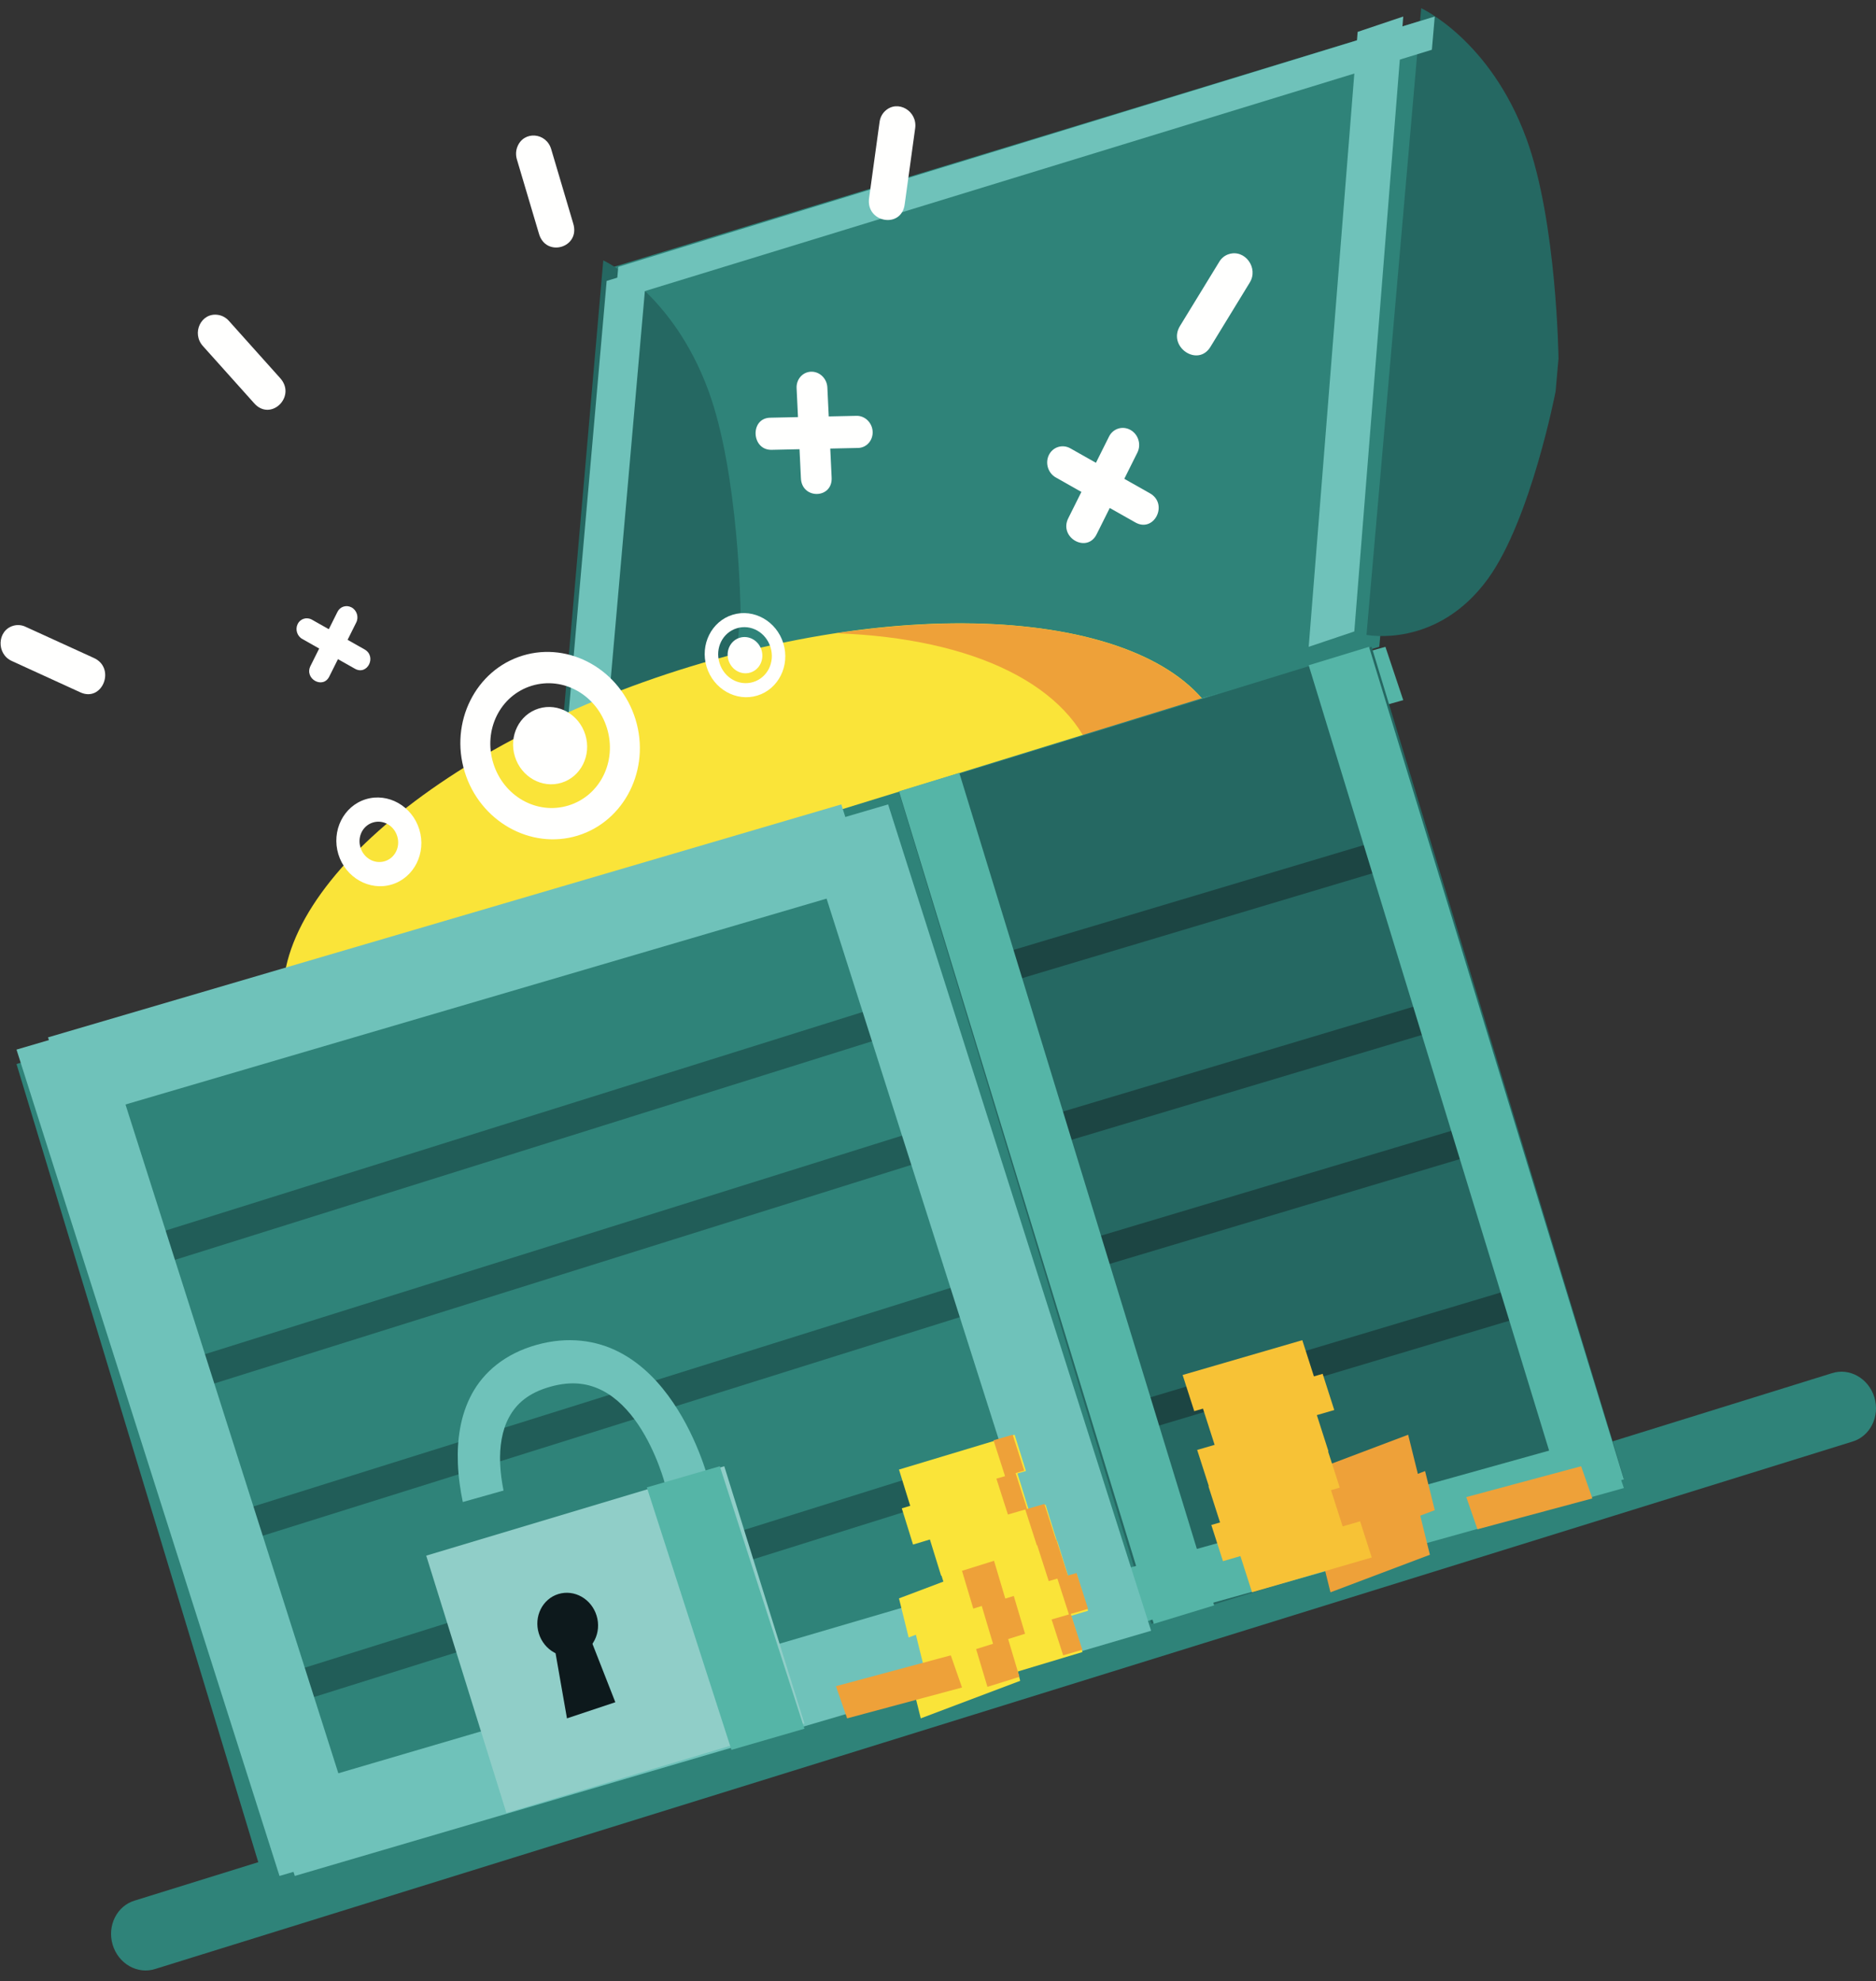 <svg xmlns="http://www.w3.org/2000/svg" width="125" height="132" viewBox="0 0 125 132">
  <rect x="0" y="0" width="125" height="132" fill="#333333" stroke="none"/>
  <g fill="none" fill-rule="evenodd">
    <path fill="#2F8379" d="M8.982,126.639 C7.789,126.99 7.126,128.318 7.508,129.589 C7.891,130.86 9.171,131.582 10.352,131.196 L123.419,96.061 C124.61,95.711 125.273,94.383 124.893,93.112 C124.51,91.841 123.228,91.116 122.049,91.505 L8.982,126.639 Z"/>
    <polygon fill="#2F8379" points="40.496 17.904 95.6 1.1 91.904 43.096 36.8 59.9"/>
    <path fill="#256862" d="M13.645 40.692C13.645 40.692 13.538 31.597 11.511 26.053 9.096 19.446 4.497 17.351 4.497 17.351L.852 59.107C.852 59.107 5.553 60.058 8.955 55.356 11.809 51.413 13.454 42.889 13.454 42.889L13.645 40.692zM68.145 23.889C68.145 23.889 68.038 14.794 66.011 9.25 63.596 2.643 58.995.547 58.995.547L55.351 42.304C55.351 42.304 60.051 43.255 63.453 38.553 66.307 34.607 67.951 26.085 67.951 26.085L68.145 23.889z" transform="translate(35.7)"/>
    <polygon fill="#55B5A7" points="59.9 52.147 92.311 43.1 93.5 46.653 61.089 55.7"/>
    <polygon fill="#6FC2BA" points="41.195 17.782 41 20 95.407 3.316 95.6 1.1"/>
    <polygon fill="#6FC2BA" points="40.422 18.718 36.8 59.9 39.476 59.082 43.1 17.9"/>
    <polygon fill="#6FC2BA" points="90.461 2.124 87.2 43.1 90.239 42.076 93.5 1.1"/>
    <g transform="translate(17.9 41)">
      <path fill="#FAE439" d="M63.715,8.249 C66.143,16.19 54.133,26.902 36.89,32.173 C19.647,37.446 3.699,35.281 1.272,27.341 C-1.156,19.398 10.856,8.688 28.099,3.415 C45.34,-1.856 61.288,0.307 63.715,8.249"/>
      <path fill="#EEA139" d="M37.826,1.196 C47.07,1.524 53.496,4.72 55.042,9.758 C57.388,17.494 47.787,27.57 32.583,33.326 C34.023,32.99 35.462,32.604 36.89,32.173 C54.133,26.902 66.143,16.192 63.715,8.25 C61.798,2 51.333,-0.849 37.826,1.196"/>
    </g>
    <polygon fill="#2F8379" points="1.1 70.899 91.178 43.1 108.2 99.301 18.122 127.1"/>
    <polygon fill="#215D58" points="7.4 83.137 61.414 66.2 62 68.161 7.986 85.1"/>
    <polygon fill="#215D58" points="9.5 91.537 63.514 74.6 64.1 76.561 10.086 93.5"/>
    <polygon fill="#215D58" points="11.6 102.037 65.614 85.1 66.2 87.061 12.186 104"/>
    <polygon fill="#215D58" points="15.8 112.537 69.814 95.6 70.4 97.561 16.386 114.5"/>
    <polygon fill="#256862" points="59.9 52.801 91.393 43.1 108.2 98.497 76.709 108.2"/>
    <polygon fill="#1C4543" points="64.1 64.322 92.913 55.7 93.5 57.576 64.687 66.2"/>
    <polygon fill="#1C4543" points="68.3 74.822 97.113 66.2 97.7 68.076 68.887 76.7"/>
    <polygon fill="#1C4543" points="70.4 83.222 99.213 74.6 99.8 76.478 70.987 85.1"/>
    <polygon fill="#1C4543" points="74.6 93.722 103.413 85.1 104 86.976 75.187 95.6"/>
    <polygon fill="#55B5A7" points="74.6 104.647 107.011 95.6 108.2 99.153 75.789 108.2"/>
    <polygon fill="#6FC2BA" points="1.1 69.938 6.676 68.3 24.2 123.362 18.624 125"/>
    <polygon fill="#6FC2BA" points="53.6 55.238 59.176 53.6 76.7 108.662 71.124 110.3"/>
    <polygon fill="#55B5A7" points="59.9 52.729 63.92 51.5 80.9 106.971 76.88 108.2"/>
    <polygon fill="#55B5A7" points="87.2 44.329 91.22 43.1 108.2 98.571 104.18 99.8"/>
    <polygon fill="#6FC2BA" points="17.9 119.523 70.757 104 72.5 109.477 19.643 125"/>
    <polygon fill="#6FC2BA" points="3.2 69.123 56.057 53.6 57.8 59.077 4.943 74.6"/>
    <path fill="#6FC2BA" d="M31.833,103.345 C32.132,103.872 32.741,104.134 33.267,103.931 C33.615,103.796 33.99,103.232 34.179,102.683 L31.833,103.345 Z M35.737,89.617 C33.643,90.208 32.233,91.421 31.441,92.882 C30.649,94.346 30.451,96 30.509,97.515 C30.544,98.434 30.675,99.303 30.837,100.086 L33.551,99.32 C33.439,98.756 33.348,98.139 33.325,97.507 C33.284,96.412 33.437,95.324 33.917,94.439 C34.394,93.554 35.182,92.821 36.661,92.403 C38.137,91.987 39.235,92.188 40.169,92.673 C41.099,93.159 41.887,93.982 42.515,94.91 C43.774,96.769 44.321,98.917 44.321,98.917 C44.461,99.507 45.841,100.319 46.452,100.207 C47.065,100.094 47.427,99.468 47.259,98.809 C47.259,98.809 46.596,96.034 44.855,93.463 C43.985,92.178 42.821,90.908 41.278,90.104 C39.734,89.301 37.832,89.027 35.737,89.617 L35.737,89.617 Z"/>
    <polygon fill="#90CEC8" points="28.4 103.658 48.259 97.7 53.6 114.842 33.741 120.8"/>
    <polygon fill="#55B5A7" points="43.1 99.11 47.962 97.7 53.6 115.19 48.738 116.6"/>
    <polygon fill="#0D191C" points="36.8 108.92 38.953 108.2 41 113.424 37.778 114.5"/>
    <g transform="translate(0 6.3)">
      <path fill="#0D191C" d="M39.753,101.36 C40.095,102.483 39.513,103.655 38.449,103.981 C37.386,104.306 36.246,103.659 35.901,102.538 C35.559,101.414 36.143,100.241 37.205,99.915 C38.27,99.59 39.41,100.236 39.753,101.36"/>
      <path fill="#FFFFFE" d="M50.741,37.018 C50.937,37.658 50.603,38.33 49.996,38.515 C49.387,38.702 48.736,38.333 48.538,37.692 C48.343,37.052 48.677,36.382 49.286,36.195 C49.895,36.01 50.546,36.377 50.741,37.018"/>
      <path fill="#FFFFFE" d="M49.093 35.564C50.038 35.274 51.037 35.839 51.342 36.834 51.646 37.83 51.132 38.857 50.187 39.146 49.242 39.434 48.244 38.869 47.94 37.874 47.635 36.88 48.148 35.854 49.093 35.564M48.818 34.663C47.411 35.093 46.629 36.654 47.083 38.136 47.537 39.619 49.057 40.478 50.464 40.047 51.871 39.617 52.65 38.054 52.197 36.574 51.745 35.091 50.225 34.232 48.818 34.663M39.004 42.666C39.421 44.031 38.707 45.461 37.412 45.858 36.114 46.255 34.722 45.468 34.306 44.103 33.888 42.735 34.6 41.307 35.898 40.911 37.195 40.514 38.586 41.299 39.004 42.666"/>
      <path fill="#FFFFFE" d="M35.434 39.393C37.539 38.751 39.767 40.009 40.445 42.226 41.121 44.44 39.979 46.731 37.875 47.373 35.77 48.016 33.542 46.758 32.864 44.542 32.188 42.327 33.33 40.036 35.434 39.393M34.821 37.386C31.686 38.345 29.951 41.825 30.961 45.124 31.969 48.423 35.352 50.338 38.488 49.381 41.621 48.421 43.358 44.944 42.348 41.644 41.34 38.343 37.954 36.428 34.821 37.386M24.849 48.506C25.529 48.298 26.25 48.704 26.468 49.422 26.686 50.136 26.319 50.877 25.639 51.085 24.956 51.293 24.238 50.886 24.019 50.172 23.799 49.453 24.169 48.714 24.849 48.506M24.374 46.956C22.89 47.41 22.069 49.056 22.545 50.621 23.024 52.183 24.626 53.088 26.111 52.635 27.596 52.181 28.419 50.533 27.94 48.972 27.463 47.408 25.859 46.503 24.374 46.956M19.831 35.288C19.659 35.645 19.799 36.091 20.148 36.28L23.638 38.254C24.478 38.743 25.131 37.433 24.279 36.966L20.79 34.994C20.44 34.791 20.007 34.923 19.831 35.288"/>
      <path fill="#FFFFFE" d="M23.426 34.174C23.077 33.985 22.655 34.119 22.483 34.476L20.694 38.063C20.248 38.926 21.523 39.646 21.945 38.77L23.734 35.184C23.919 34.825 23.781 34.367 23.426 34.174M54.037 18.468C53.472 18.489 53.044 18.985 53.079 19.577L53.365 25.552C53.413 26.998 55.503 26.954 55.412 25.505L55.129 19.531C55.108 18.928 54.614 18.447 54.037 18.468"/>
      <path fill="#FFFFFE" d="M58.144 22.44C58.106 21.85 57.619 21.388 57.054 21.409L51.336 21.533C49.95 21.541 50.053 23.725 51.437 23.673L57.157 23.549C57.735 23.547 58.182 23.045 58.144 22.44M69.885 24.026C69.625 24.568 69.839 25.237 70.364 25.523L75.633 28.503C76.901 29.242 77.888 27.264 76.603 26.56L71.334 23.583C70.805 23.274 70.15 23.476 69.885 24.026"/>
      <path fill="#FFFFFE" d="M75.312 22.342C74.787 22.055 74.153 22.26 73.89 22.8L71.188 28.216C70.516 29.518 72.439 30.608 73.078 29.285L75.78 23.867C76.06 23.325 75.85 22.634 75.312 22.342M.886 35.396C-.2 35.709-.257 37.286.8 37.75L5.327 39.821C6.823 40.539 7.751 38.196 6.235 37.534L1.707 35.466C1.447 35.342 1.155 35.317.886 35.396M81.876 10.635C82.951 10.287 83.882 11.563 83.266 12.538L80.669 16.786C79.831 18.218 77.75 16.795 78.638 15.398L81.236 11.152C81.38 10.904 81.607 10.719 81.876 10.635M34.473 3.481C34.895 2.395 36.412 2.515 36.733 3.66L38.19 8.578C38.705 10.201 36.361 10.896 35.905 9.254L34.446 4.338C34.358 4.054 34.366 3.75 34.473 3.481M58.983 1.09C59.819.313 61.155 1.101 60.976 2.266L60.283 7.298C60.081 8.976 57.652 8.539 57.912 6.872L58.605 1.84C58.641 1.548 58.775 1.281 58.983 1.09M14.528 14.682C13.4 14.505 12.734 15.904 13.532 16.771L16.922 20.555C18.026 21.834 19.799 20.112 18.65 18.875L15.261 15.091C15.067 14.869 14.809 14.724 14.528 14.682"/>
    </g>
    <polygon fill="#FAE439" points="59.9 97.922 60.649 100.337 60.088 100.505 60.837 102.92 61.96 102.581 62.708 104.996 62.734 104.987 63.483 107.402 64.045 107.234 64.794 109.649 63.671 109.987 64.42 112.4 72.128 110.08 71.377 107.665 72.5 107.329 71.751 104.912 71.189 105.082 70.44 102.668 70.416 102.674 69.666 100.261 68.543 100.598 67.794 98.183 68.357 98.015 67.606 95.6"/>
    <polygon fill="#EEA139" points="66.2 95.971 66.968 98.361 66.391 98.527 67.159 100.917 68.314 100.582 69.085 102.971 69.11 102.963 69.878 105.352 70.455 105.186 71.224 107.575 70.069 107.91 70.84 110.3 72.116 109.929 71.347 107.539 72.5 107.204 71.732 104.815 71.154 104.983 70.386 102.594 70.359 102.6 69.59 100.213 68.438 100.546 67.669 98.156 68.245 97.99 67.476 95.6"/>
    <polygon fill="#FAE439" points="59.9 106.505 60.544 109.109 61.027 108.928 61.671 111.533 60.706 111.898 61.351 114.5 67.976 111.998 67.333 109.393 68.3 109.028 67.654 106.423 67.173 106.607 66.527 104"/>
    <polygon fill="#EEA139" points="64.1 104.668 64.851 107.187 65.416 107.011 66.167 109.53 65.04 109.883 65.794 112.4 67.924 111.734 67.173 109.215 68.3 108.862 67.549 106.343 66.984 106.519 66.233 104"/>
    <polygon fill="#EEA139" points="87.2 98.105 87.844 100.709 88.327 100.528 88.971 103.133 88.006 103.498 88.651 106.1 95.276 103.598 94.633 100.993 95.6 100.628 94.954 98.023 94.473 98.207 93.827 95.6"/>
    <polygon fill="#F7C236" points="86.774 89.3 87.548 91.713 88.13 91.542 88.904 93.955 87.743 94.293 88.517 96.706 88.492 96.712 89.269 99.125 88.687 99.295 89.462 101.708 90.626 101.37 91.4 103.78 83.426 106.1 82.65 103.687 81.488 104.026 80.711 101.613 81.293 101.445 80.519 99.032 80.544 99.024 79.769 96.613 80.931 96.275 80.156 93.862 79.574 94.03 78.8 91.62"/>
    <polygon fill="#EEA139" points="97.7 99.756 105.352 97.7 106.1 99.844 98.445 101.9"/>
    <polygon fill="#EEA139" points="55.7 112.356 63.352 110.3 64.1 112.444 56.445 114.5"/>
  </g>
</svg>

